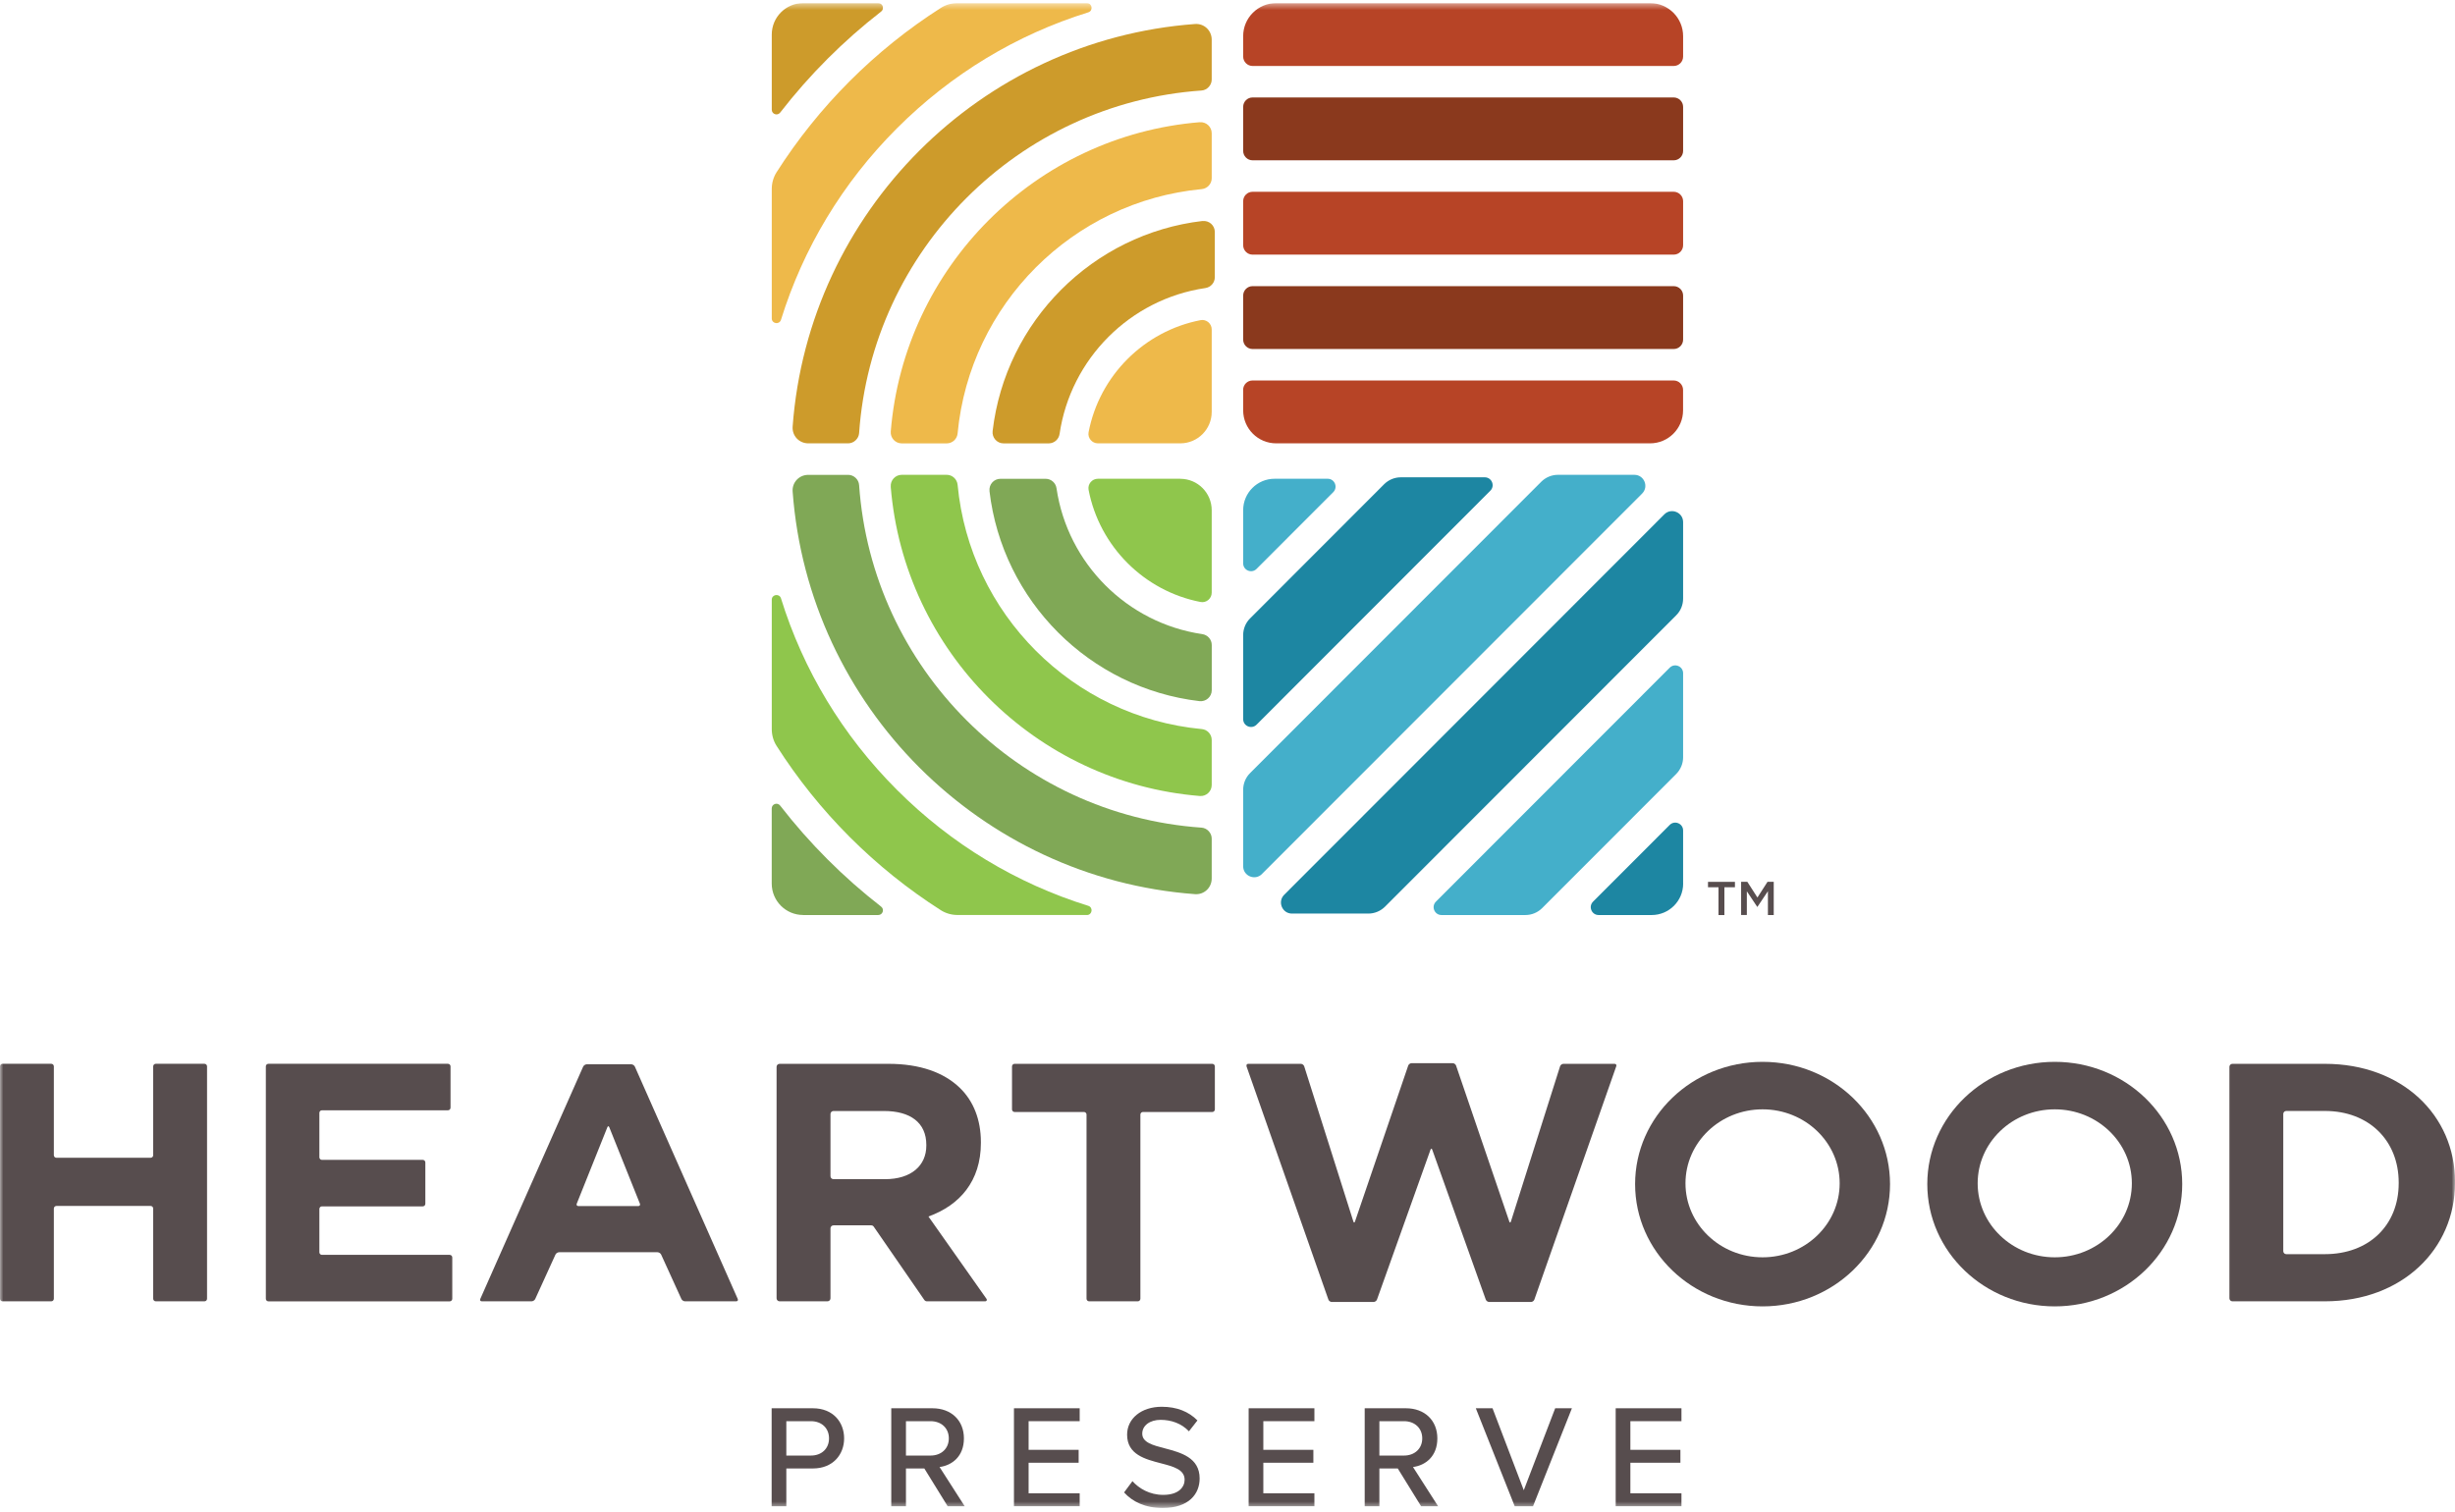 <?xml version="1.0" encoding="UTF-8"?> <svg xmlns="http://www.w3.org/2000/svg" width="367" height="226" viewBox="0 0 367 226" fill="none"><g clip-path="url(#clip0_29_154)"><mask id="mask0_29_154" style="mask-type:luminance" maskUnits="userSpaceOnUse" x="0" y="0" width="367" height="226"><path d="M367 0.467H0V225.467H367V0.467Z" fill="white"></path></mask><g mask="url(#mask0_29_154)"><path d="M115.353 210.562H121.519C124.527 210.562 126.189 212.629 126.189 215.063C126.189 217.496 124.502 219.563 121.519 219.563H117.549V225.206H115.353V210.562ZM121.233 212.493H117.549V217.633H121.233C122.815 217.633 123.932 216.602 123.932 215.063C123.932 213.523 122.815 212.493 121.233 212.493Z" fill="#574D4E"></path><path d="M138.173 219.563H135.432V225.206H133.236V210.562H139.401C142.186 210.562 144.097 212.362 144.097 215.063C144.097 217.763 142.317 219.104 140.456 219.346L144.209 225.206H141.665L138.179 219.563H138.173ZM139.116 212.493H135.432V217.633H139.116C140.698 217.633 141.839 216.602 141.839 215.063C141.839 213.523 140.698 212.493 139.116 212.493Z" fill="#574D4E"></path><path d="M151.577 210.562H161.403V212.493H153.767V216.776H161.248V218.707H153.767V223.275H161.403V225.206H151.577V210.562Z" fill="#574D4E"></path><path d="M169.28 221.45C170.266 222.549 171.848 223.511 173.889 223.511C176.258 223.511 177.089 222.301 177.089 221.252C177.089 219.712 175.421 219.278 173.56 218.793C171.209 218.179 168.492 217.496 168.492 214.51C168.492 212.095 170.62 210.338 173.672 210.338C175.929 210.338 177.71 211.065 179.006 212.381L177.735 214.007C176.618 212.821 175.08 212.294 173.498 212.294C171.916 212.294 170.756 213.126 170.756 214.361C170.756 215.677 172.338 216.093 174.155 216.559C176.55 217.192 179.335 217.943 179.335 221.059C179.335 223.344 177.753 225.473 173.808 225.473C171.197 225.473 169.286 224.529 168.04 223.145L169.293 221.456L169.28 221.45Z" fill="#574D4E"></path><path d="M186.66 210.562H196.492V212.493H188.856V216.776H196.337V218.707H188.856V223.275H196.492V225.206H186.66V210.562Z" fill="#574D4E"></path><path d="M208.947 219.563H206.205V225.206H204.01V210.562H210.175C212.96 210.562 214.871 212.362 214.871 215.063C214.871 217.763 213.097 219.104 211.23 219.346L214.982 225.206H212.439L208.953 219.563H208.947ZM209.89 212.493H206.205V217.633H209.89C211.471 217.633 212.613 216.602 212.613 215.063C212.613 213.523 211.471 212.493 209.89 212.493Z" fill="#574D4E"></path><path d="M220.621 210.562H223.12L227.791 222.816L232.486 210.562H234.986L229.174 225.206H226.433L220.621 210.562Z" fill="#574D4E"></path><path d="M241.53 210.562H251.362V212.493H243.726V216.776H251.206V218.707H243.726V223.275H251.362V225.206H241.53V210.562Z" fill="#574D4E"></path><path d="M0 159.441C0 159.23 0.174 159.056 0.385 159.056H7.667C7.878 159.056 8.051 159.23 8.051 159.441V172.726C8.051 172.937 8.225 173.11 8.436 173.11H22.516C22.727 173.11 22.901 172.937 22.901 172.726V159.441C22.901 159.23 23.074 159.056 23.285 159.056H30.567C30.778 159.056 30.952 159.23 30.952 159.441V194.186C30.952 194.397 30.778 194.571 30.567 194.571H23.285C23.074 194.571 22.901 194.397 22.901 194.186V180.696C22.901 180.485 22.727 180.311 22.516 180.311H8.436C8.225 180.311 8.051 180.485 8.051 180.696V194.186C8.051 194.397 7.878 194.571 7.667 194.571H0.385C0.174 194.571 0 194.397 0 194.186V159.441Z" fill="#574D4E"></path><path d="M39.741 159.441C39.741 159.23 39.915 159.056 40.126 159.056H66.965C67.176 159.056 67.35 159.23 67.35 159.441V165.624C67.35 165.835 67.176 166.009 66.965 166.009H48.127C47.916 166.009 47.743 166.183 47.743 166.394V173.036C47.743 173.247 47.916 173.421 48.127 173.421H63.2C63.411 173.421 63.585 173.595 63.585 173.806V179.989C63.585 180.2 63.411 180.374 63.2 180.374H48.127C47.916 180.374 47.743 180.547 47.743 180.758V187.239C47.743 187.45 47.916 187.624 48.127 187.624H67.226C67.437 187.624 67.61 187.798 67.61 188.009V194.192C67.61 194.403 67.437 194.577 67.226 194.577H40.126C39.915 194.577 39.741 194.403 39.741 194.192V159.447V159.441Z" fill="#574D4E"></path><path d="M87.174 159.485C87.261 159.292 87.503 159.131 87.714 159.131H94.369C94.58 159.131 94.822 159.292 94.909 159.485L110.285 194.217C110.372 194.41 110.267 194.571 110.056 194.571H102.408C102.197 194.571 101.949 194.416 101.862 194.223L98.835 187.581C98.748 187.389 98.5 187.233 98.289 187.233H83.582C83.372 187.233 83.124 187.389 83.037 187.581L80.01 194.223C79.923 194.416 79.675 194.571 79.464 194.571H72.027C71.816 194.571 71.71 194.41 71.797 194.217L87.174 159.485ZM95.417 180.33C95.628 180.33 95.74 180.169 95.659 179.97L91.082 168.542C91.001 168.343 90.877 168.343 90.796 168.542L86.219 179.97C86.138 180.169 86.25 180.33 86.461 180.33H95.417Z" fill="#574D4E"></path><path d="M116.091 159.509C116.091 159.261 116.296 159.062 116.544 159.062H132.826C137.478 159.062 141.088 160.329 143.495 162.663C145.536 164.643 146.634 167.431 146.634 170.783V170.882C146.634 176.618 143.446 180.219 138.793 181.888L147.484 194.217C147.589 194.366 147.484 194.571 147.297 194.571H138.558C138.409 194.571 138.272 194.496 138.186 194.378L130.612 183.403C130.525 183.279 130.389 183.211 130.24 183.211H124.601C124.353 183.211 124.149 183.409 124.149 183.658V194.124C124.149 194.372 123.944 194.571 123.696 194.571H116.544C116.296 194.571 116.091 194.372 116.091 194.124V159.509ZM132.305 176.308C136.225 176.308 138.477 174.278 138.477 171.286V171.186C138.477 167.84 136.07 166.115 132.15 166.115H124.601C124.353 166.115 124.149 166.313 124.149 166.561V175.861C124.149 176.109 124.347 176.308 124.601 176.308H132.305Z" fill="#574D4E"></path><path d="M162.426 166.648C162.426 166.437 162.252 166.263 162.042 166.263H151.67C151.46 166.263 151.286 166.09 151.286 165.879V159.447C151.286 159.236 151.46 159.062 151.67 159.062H181.227C181.438 159.062 181.611 159.236 181.611 159.447V165.879C181.611 166.09 181.438 166.263 181.227 166.263H170.862C170.651 166.263 170.477 166.437 170.477 166.648V194.186C170.477 194.397 170.304 194.571 170.093 194.571H162.811C162.6 194.571 162.426 194.397 162.426 194.186V166.648Z" fill="#574D4E"></path><path d="M186.35 159.422C186.282 159.224 186.394 159.062 186.605 159.062H194.463C194.674 159.062 194.898 159.224 194.966 159.428L202.316 182.639C202.378 182.838 202.49 182.844 202.558 182.639L210.516 159.323C210.584 159.124 210.814 158.963 211.025 158.963H217.159C217.37 158.963 217.6 159.124 217.668 159.323L225.626 182.639C225.694 182.838 225.8 182.838 225.868 182.639L233.218 159.428C233.28 159.23 233.504 159.062 233.715 159.062H241.363C241.574 159.062 241.691 159.224 241.617 159.422L229.373 194.31C229.304 194.508 229.075 194.67 228.864 194.67H222.624C222.413 194.67 222.184 194.508 222.109 194.31L214.108 171.9C214.039 171.701 213.922 171.701 213.847 171.9L205.846 194.31C205.777 194.508 205.542 194.67 205.331 194.67H199.091C198.88 194.67 198.65 194.508 198.582 194.31L186.338 159.422H186.35Z" fill="#574D4E"></path><path d="M333.276 159.509C333.276 159.261 333.48 159.062 333.728 159.062H347.554C359.054 159.062 367.006 166.723 367.006 176.717V176.817C367.006 186.811 359.06 194.571 347.554 194.571H333.728C333.48 194.571 333.276 194.372 333.276 194.124V159.509ZM341.327 166.561V187.072C341.327 187.32 341.531 187.519 341.78 187.519H347.548C354.135 187.519 358.583 183.204 358.583 176.916V176.817C358.583 170.528 354.135 166.108 347.548 166.108H341.78C341.531 166.108 341.327 166.307 341.327 166.555V166.561Z" fill="#574D4E"></path><path d="M263.488 158.765C252.968 158.765 244.433 166.953 244.433 177.046C244.433 187.14 252.962 195.328 263.488 195.328C274.014 195.328 282.543 187.14 282.543 177.046C282.543 166.953 274.014 158.765 263.488 158.765ZM263.488 187.991C257.124 187.991 251.963 183.037 251.963 176.929C251.963 170.82 257.124 165.866 263.488 165.866C269.852 165.866 275.013 170.82 275.013 176.929C275.013 183.037 269.852 187.991 263.488 187.991Z" fill="#574D4E"></path><path d="M307.168 158.765C296.648 158.765 288.113 166.953 288.113 177.046C288.113 187.14 296.642 195.328 307.168 195.328C317.694 195.328 326.223 187.14 326.223 177.046C326.223 166.953 317.694 158.765 307.168 158.765ZM307.168 187.991C300.804 187.991 295.643 183.037 295.643 176.929C295.643 170.82 300.804 165.866 307.168 165.866C313.532 165.866 318.693 170.82 318.693 176.929C318.693 183.037 313.532 187.991 307.168 187.991Z" fill="#574D4E"></path><path d="M147.918 73.426C149.841 89.846 162.891 102.907 179.298 104.831C180.278 104.949 181.146 104.186 181.146 103.199V96.439C181.146 95.619 180.538 94.93 179.726 94.812C168.492 93.161 159.591 84.253 157.941 73.01C157.824 72.197 157.135 71.589 156.31 71.589H149.555C148.569 71.589 147.806 72.452 147.924 73.439L147.918 73.426Z" fill="#80A856"></path><path d="M176.444 71.583H164.126C163.245 71.583 162.569 72.384 162.736 73.253C164.368 81.702 171.035 88.375 179.471 90.008C180.333 90.175 181.14 89.499 181.14 88.617V76.288C181.14 73.694 179.037 71.589 176.444 71.589V71.583Z" fill="#8FC64C"></path><path d="M187.845 108.352L222.792 73.371C223.53 72.632 223.009 71.366 221.96 71.366H209.412C208.476 71.366 207.582 71.738 206.919 72.396L186.871 92.466C186.208 93.124 185.842 94.024 185.842 94.961V107.52C185.842 108.569 187.107 109.09 187.845 108.352Z" fill="#1D86A2"></path><path d="M185.842 76.282V84.228C185.842 85.277 187.107 85.799 187.845 85.06L199.308 73.588C200.046 72.849 199.525 71.583 198.477 71.583H190.537C187.944 71.583 185.842 73.687 185.842 76.282Z" fill="#44AFCA"></path><path d="M162.476 136.814C163.282 136.814 163.456 135.678 162.687 135.436C152.005 132.115 142.211 126.236 134.079 118.091C125.941 109.953 120.061 100.157 116.749 89.461C116.507 88.692 115.372 88.865 115.372 89.672V109.022C115.372 109.903 115.614 110.773 116.085 111.511C122.362 121.375 130.798 129.812 140.648 136.094C141.392 136.566 142.261 136.808 143.135 136.808H162.469L162.476 136.814Z" fill="#8FC64C"></path><path d="M120.067 136.814H131.288C131.958 136.814 132.25 135.963 131.716 135.554C126.078 131.177 120.998 126.093 116.625 120.45C116.215 119.916 115.366 120.208 115.366 120.879V132.108C115.366 134.703 117.468 136.808 120.061 136.808L120.067 136.814Z" fill="#80A856"></path><path d="M118.492 73.495C120.861 105.602 146.559 131.32 178.64 133.692C180.017 133.791 181.14 132.723 181.14 131.345V125.386C181.14 124.541 180.451 123.803 179.614 123.747C152.26 121.841 130.339 99.897 128.429 72.527C128.373 71.682 127.635 70.999 126.791 70.999H120.836C119.459 70.999 118.393 72.123 118.492 73.501V73.495Z" fill="#80A856"></path><path d="M133.155 72.769C135.152 97.351 154.797 117.024 179.366 119.016C180.321 119.091 181.14 118.333 181.14 117.371V110.642C181.14 109.792 180.495 109.084 179.645 109.009C160.361 107.184 144.971 91.783 143.154 72.489C143.073 71.645 142.366 70.993 141.523 70.993H134.805C133.844 70.993 133.087 71.813 133.161 72.769H133.155Z" fill="#8FC64C"></path><path d="M188.645 130.681L245.481 73.799C246.517 72.762 245.785 70.993 244.315 70.993H232.902C231.965 70.993 231.072 71.366 230.409 72.024L186.871 115.596C186.208 116.26 185.842 117.154 185.842 118.091V129.52C185.842 130.985 187.616 131.717 188.651 130.681H188.645Z" fill="#44AFCA"></path><path d="M251.61 132.115V124.175C251.61 123.126 250.344 122.604 249.606 123.343L238.15 134.809C237.412 135.548 237.933 136.814 238.981 136.814H246.914C249.507 136.814 251.616 134.71 251.616 132.115H251.61Z" fill="#1D86A2"></path><path d="M207.043 135.566L250.58 91.994C251.244 91.336 251.61 90.436 251.61 89.498V78.07C251.61 76.605 249.836 75.872 248.806 76.903L191.976 133.784C190.94 134.821 191.672 136.597 193.136 136.597H204.549C205.486 136.597 206.379 136.224 207.043 135.566Z" fill="#1D86A2"></path><path d="M230.533 135.783L250.58 115.72C251.237 115.056 251.61 114.162 251.61 113.231V100.666C251.61 99.617 250.344 99.096 249.606 99.834L214.66 134.809C213.922 135.548 214.443 136.814 215.491 136.814H228.039C228.976 136.814 229.869 136.441 230.533 135.783Z" fill="#44AFCA"></path><path d="M179.769 33.039C163.363 34.964 150.312 48.025 148.389 64.444C148.271 65.425 149.034 66.294 150.021 66.294H156.775C157.594 66.294 158.283 65.686 158.4 64.872C160.05 53.63 168.951 44.722 180.185 43.071C180.997 42.953 181.605 42.264 181.605 41.444V34.684C181.605 33.697 180.743 32.934 179.757 33.051L179.769 33.039Z" fill="#CD9B2B"></path><path d="M115.372 47.608C115.372 48.416 116.507 48.589 116.749 47.819C120.067 37.13 125.941 27.328 134.079 19.189C142.217 11.045 151.999 5.166 162.687 1.845C163.456 1.603 163.282 0.467 162.476 0.467H143.142C142.261 0.467 141.392 0.709 140.648 1.181C130.798 7.463 122.362 15.905 116.085 25.763C115.614 26.508 115.372 27.377 115.372 28.253V47.602V47.608Z" fill="#EEB94A"></path><path d="M115.372 5.172V16.402C115.372 17.073 116.222 17.364 116.631 16.83C121.004 11.188 126.084 6.103 131.722 1.727C132.25 1.317 131.964 0.467 131.288 0.467H120.067C117.475 0.467 115.372 2.571 115.372 5.166V5.172Z" fill="#CD9B2B"></path><path d="M178.64 3.589C146.559 5.961 120.861 31.68 118.492 63.786C118.393 65.164 119.459 66.288 120.836 66.288H126.791C127.635 66.288 128.367 65.599 128.429 64.761C130.333 37.384 152.26 15.446 179.614 13.534C180.451 13.478 181.14 12.74 181.14 11.895V5.936C181.14 4.558 180.011 3.49 178.64 3.589Z" fill="#CD9B2B"></path><path d="M179.372 18.27C154.809 20.269 135.159 39.929 133.161 64.518C133.081 65.474 133.844 66.294 134.799 66.294H141.523C142.372 66.294 143.08 65.648 143.154 64.798C144.978 45.498 160.367 30.096 179.645 28.277C180.489 28.197 181.14 27.489 181.14 26.645V19.922C181.14 18.96 180.321 18.202 179.366 18.277L179.372 18.27Z" fill="#EEB94A"></path><path d="M181.14 61.589V49.26C181.14 48.378 180.34 47.702 179.471 47.869C171.029 49.502 164.361 56.169 162.736 64.618C162.569 65.481 163.245 66.288 164.126 66.288H176.444C179.037 66.288 181.14 64.183 181.14 61.589Z" fill="#EEB94A"></path><path d="M251.61 8.462V5.408C251.61 2.677 249.401 0.467 246.678 0.467H190.779C188.05 0.467 185.842 2.677 185.842 5.402V8.456C185.842 9.232 186.474 9.865 187.25 9.865H250.202C250.983 9.865 251.61 9.232 251.61 8.456V8.462Z" fill="#B74426"></path><path d="M185.842 30.084V36.664C185.842 37.44 186.474 38.073 187.25 38.073H250.202C250.983 38.073 251.61 37.44 251.61 36.664V30.084C251.61 29.308 250.977 28.675 250.202 28.675H187.25C186.468 28.675 185.842 29.308 185.842 30.084Z" fill="#B74426"></path><path d="M185.842 58.298V61.352C185.842 64.078 188.05 66.288 190.773 66.288H246.672C249.395 66.288 251.603 64.078 251.603 61.352V58.298C251.603 57.522 250.971 56.889 250.195 56.889H187.243C186.462 56.889 185.835 57.522 185.835 58.298H185.842Z" fill="#B74426"></path><path d="M185.842 15.98V22.56C185.842 23.336 186.474 23.969 187.25 23.969H250.202C250.983 23.969 251.61 23.336 251.61 22.56V15.98C251.61 15.204 250.977 14.571 250.202 14.571H187.25C186.468 14.571 185.842 15.204 185.842 15.98Z" fill="#8A391D"></path><path d="M251.61 50.775V44.194C251.61 43.412 250.977 42.785 250.202 42.785H187.25C186.474 42.785 185.842 43.418 185.842 44.194V50.775C185.842 51.55 186.474 52.184 187.25 52.184H250.202C250.983 52.184 251.61 51.55 251.61 50.775Z" fill="#8A391D"></path><path d="M256.907 132.661H255.331V131.854H259.357V132.661H257.781V136.82H256.901V132.661H256.907Z" fill="#574D4E"></path><path d="M260.281 131.848H261.212L262.719 134.194L264.226 131.848H265.157V136.814H264.288V133.25L262.719 135.591H262.688L261.137 133.263V136.808H260.281V131.841V131.848Z" fill="#574D4E"></path></g></g><defs><clipPath id="clip0_29_154"><rect width="367" height="225" fill="white" transform="translate(0 0.467)"></rect></clipPath></defs></svg> 